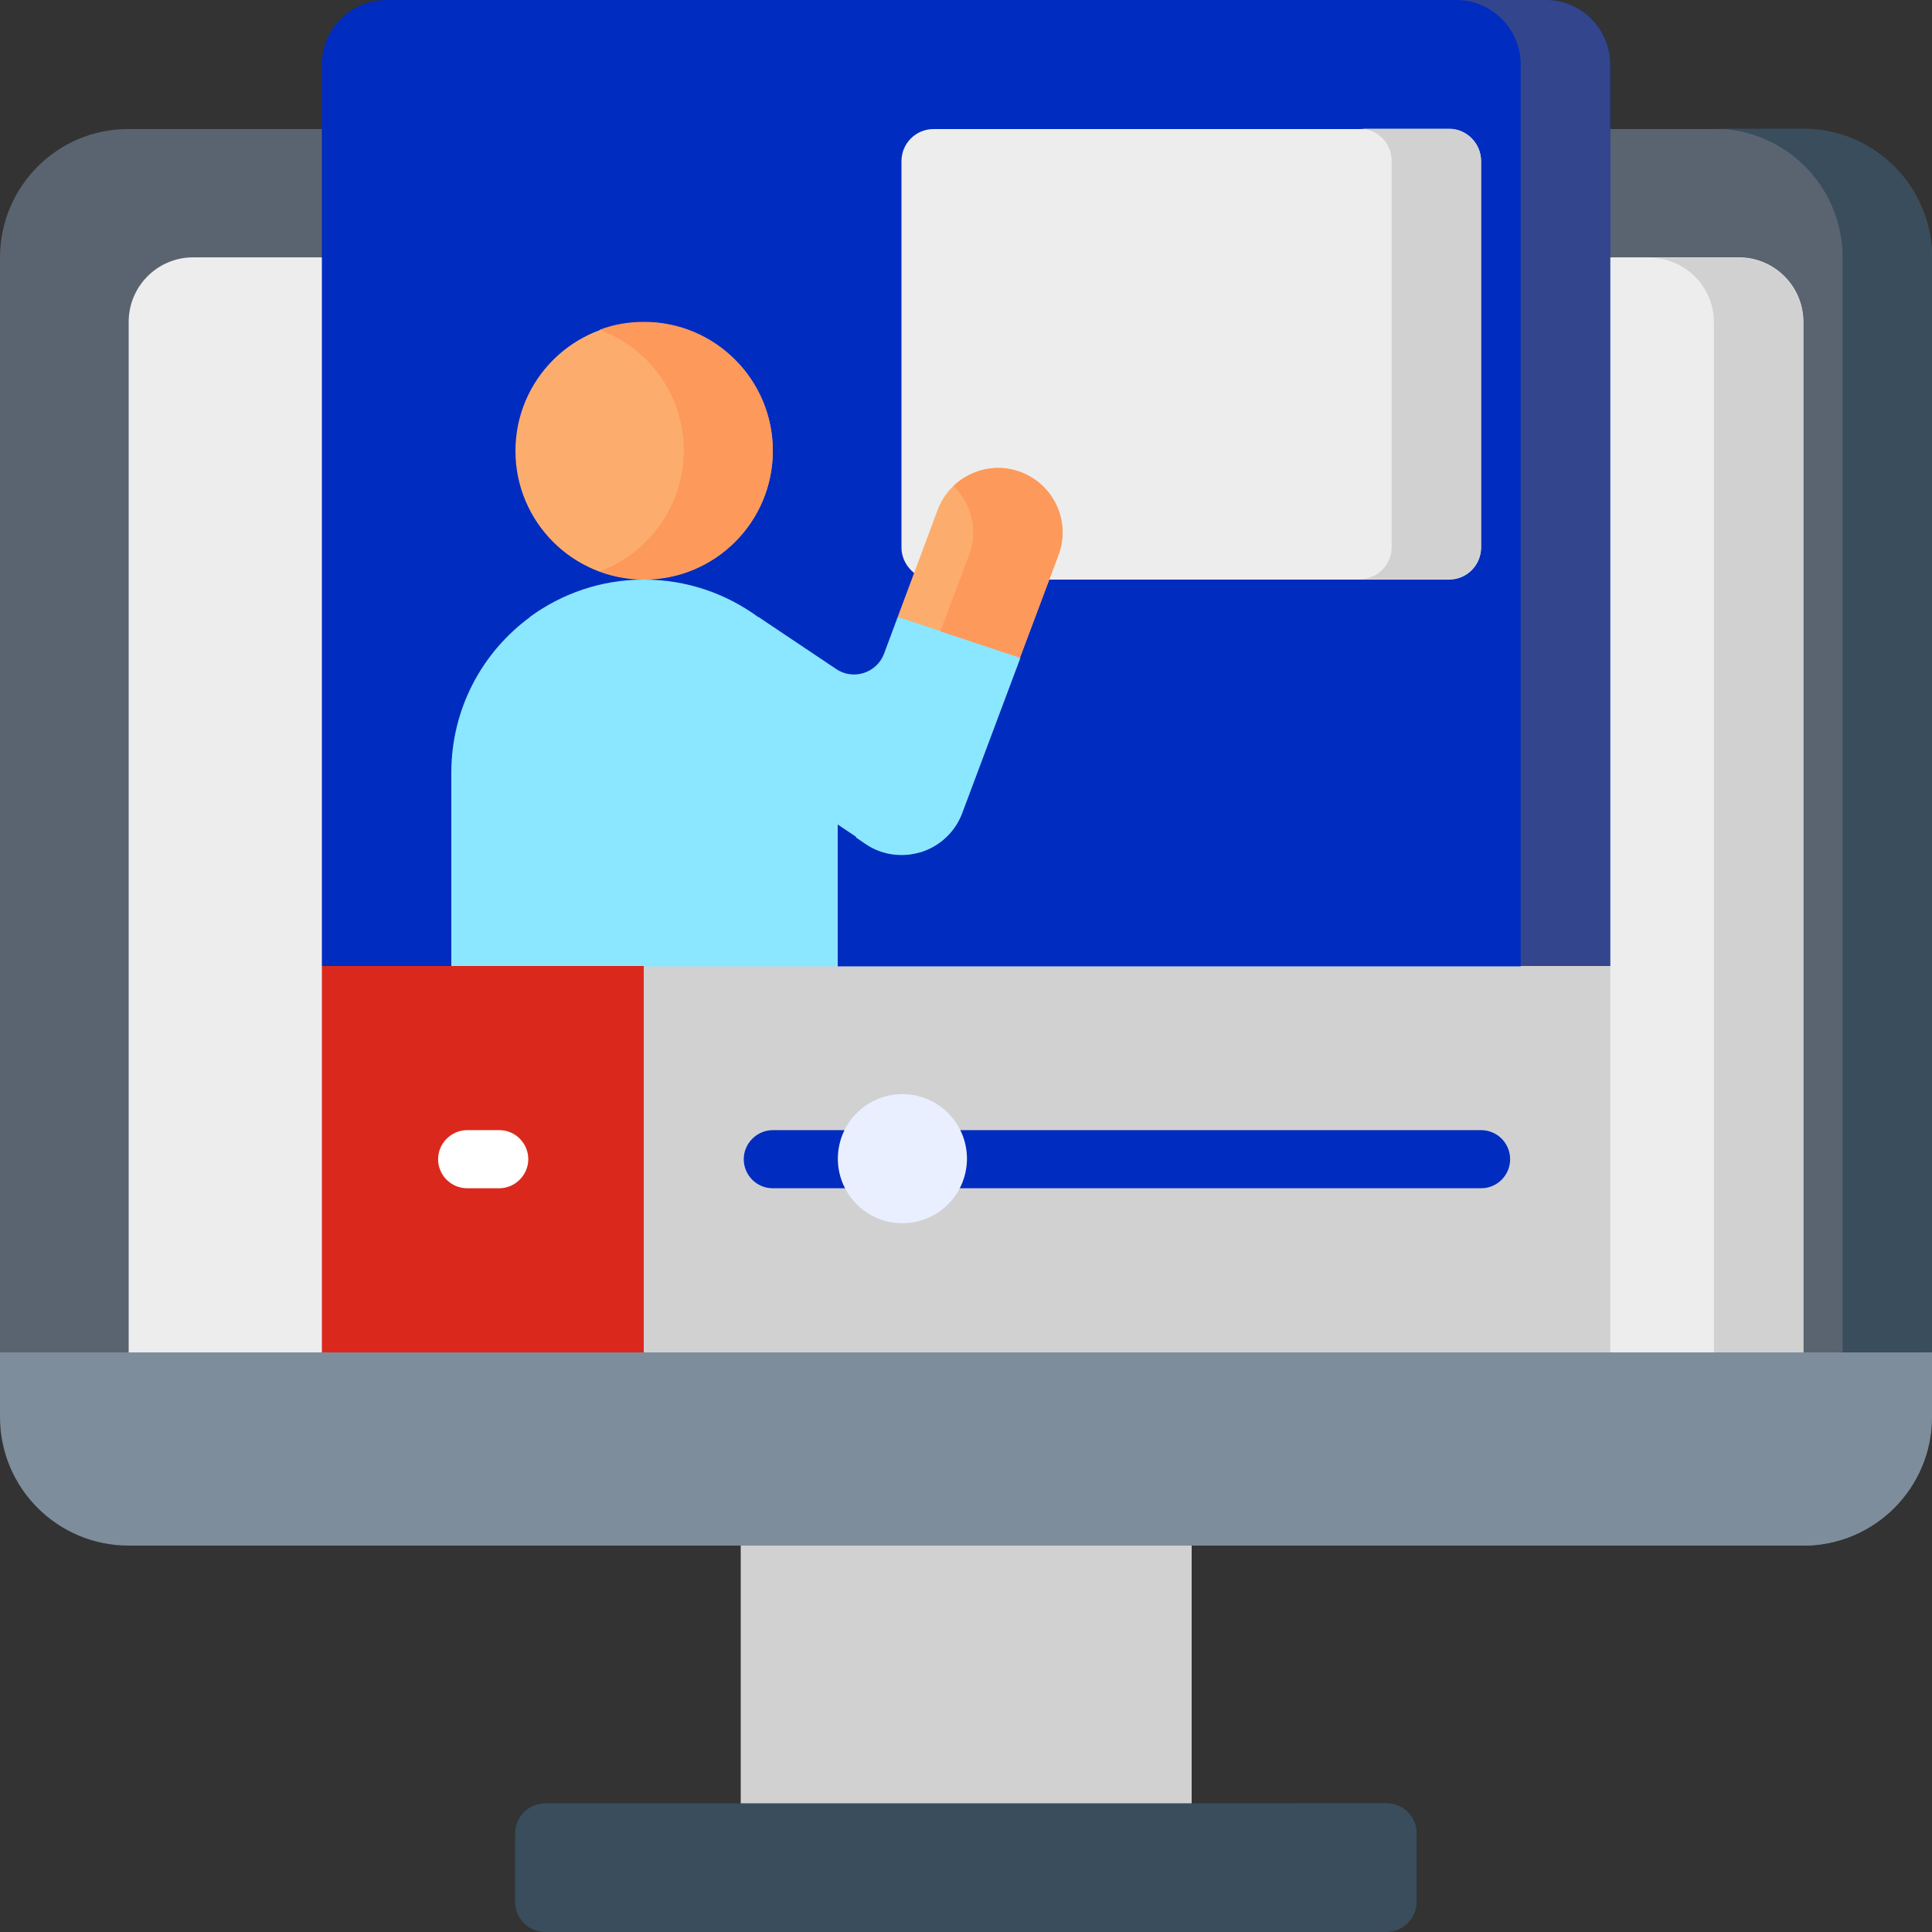 <?xml version="1.0" encoding="utf-8"?>
<!-- Generator: Adobe Illustrator 25.0.1, SVG Export Plug-In . SVG Version: 6.00 Build 0)  -->
<svg version="1.1" id="Capa_1" xmlns="http://www.w3.org/2000/svg" xmlns:xlink="http://www.w3.org/1999/xlink" x="0px" y="0px"
	 viewBox="0 0 512 512" style="enable-background:new 0 0 512 512;" xml:space="preserve">
<rect x="0" y="0" width="512" height="512" fill="#333333" stroke="none"/>
<style type="text/css">
	.st0{fill:#5A6470;}
	.st1{fill:#D1D1D1;}
	.st2{fill:#EDEDED;}
	.st3{fill:#394D5C;}
	.st4{fill:#002CC0;}
	.st5{fill:#33468D;}
	.st6{fill:#FCAD6D;}
	.st7{fill:#8AE7FF;}
	.st8{fill:#FD995B;}
	.st9{fill:#DA291C;}
	.st10{fill:#FFFFFF;}
	.st11{fill:#E9EFFF;}
	.st12{fill:#7D8D9C;}
</style>
<g>
	<g>
		<g>
			<path class="st0" d="M512,358.3V68.3c0-18.9-15.3-34.1-34.1-34.1H34.1C15.3,34.1,0,49.4,0,68.3v290.1l256,21.2L512,358.3z"/>
			<path class="st1" d="M196.3,402.3h119.5v82.9H196.3V402.3z"/>
			<g>
				<g>
					<path class="st1" d="M273.1,485.6c-4.3,0-7.7-3.5-7.7-7.7v-25.6c0-0.4-0.4-0.8-0.8-0.8h-17.1c-0.4,0-0.8,0.4-0.8,0.8v25.6
						c0,4.3-3.5,7.7-7.7,7.7s-7.7-3.5-7.7-7.7v-25.6c0-9,7.3-16.3,16.3-16.3h17.1c9,0,16.3,7.3,16.3,16.3v25.6
						C280.8,482.1,277.3,485.6,273.1,485.6L273.1,485.6z"/>
				</g>
			</g>
			<path class="st2" d="M34.1,361.2V85.3c0-9.4,7.6-17.1,17.1-17.1h409.6c9.4,0,17.1,7.6,17.1,17.1v275.8L256,379.6L34.1,361.2z"/>
			<path class="st3" d="M477.9,34.1h-23.7c18.9,0,34.1,15.3,34.1,34.1v290.1l-244.2,20.2l11.9,1l256-21.2V68.3
				C512,49.4,496.7,34.1,477.9,34.1L477.9,34.1z"/>
			<path class="st3" d="M367.5,477.9H144.5c-4.4,0-8,3.6-8,8V504c0,4.4,3.6,8,8,8h222.9c4.4,0,8-3.6,8-8v-18.1
				C375.5,481.5,371.9,477.9,367.5,477.9z"/>
			<path class="st3" d="M367.2,477.9h-23.7c4.6,0,8.2,3.7,8.2,8.2v17.6c0,4.6-3.7,8.2-8.2,8.2h23.7c4.6,0,8.2-3.7,8.2-8.2v-17.6
				C375.5,481.6,371.8,477.9,367.2,477.9z"/>
			<path class="st1" d="M460.8,68.3h-23.7c9.4,0,17.1,7.6,17.1,17.1v277.8l23.7-2V85.3C477.9,75.9,470.2,68.3,460.8,68.3L460.8,68.3
				z"/>
		</g>
	</g>
	<path class="st4" d="M85.3,256V17.1C85.3,7.6,93,0,102.4,0h307.2c9.4,0,17.1,7.6,17.1,17.1V256L256,290.1L85.3,256z"/>
	<path class="st5" d="M409.6,0h-23.7c9.4,0,17.1,7.6,17.1,17.1v243.7l23.7-4.7V17.1C426.7,7.6,419,0,409.6,0L409.6,0z"/>
	<path class="st2" d="M242.3,151.9c-2-1.6-3.4-4-3.4-6.8V42.7c0-4.7,3.8-8.5,8.5-8.5H384c4.7,0,8.5,3.8,8.5,8.5v102.4
		c0,4.7-3.8,8.5-8.5,8.5H278.1L242.3,151.9z"/>
	<circle class="st6" cx="170.7" cy="119.5" r="34.1"/>
	<path class="st1" d="M384,34.1h-23.7c4.7,0,8.5,3.8,8.5,8.5v102.4c0,4.7-3.8,8.5-8.5,8.5H384c4.7,0,8.5-3.8,8.5-8.5V42.7
		C392.5,38,388.7,34.1,384,34.1z"/>
	<path class="st7" d="M257.9,162.4l-20,1.1l-3.6,9.7c-1.9,5.1-8.1,7.2-12.7,4.1L201,163.5l0,0h0l0,0l0,0l-60.5,0
		c-12.7,9.3-20.9,24.3-20.9,41.3v55.3h102.4v-41.6l7.6,5.1c2.8,1.9,6.1,2.9,9.5,2.9c1.8,0,3.5-0.3,5.2-0.8c5-1.6,8.9-5.4,10.7-10.2
		l15.4-41.1L257.9,162.4z"/>
	<path class="st7" d="M140.4,163.5l19.6,15.7c6.2,5,15.1,5,21.3,0l19.6-15.7l0,0c-8.5-6.2-18.9-9.9-30.3-9.9
		C159.3,153.6,148.9,157.3,140.4,163.5L140.4,163.5z"/>
	<path class="st8" d="M170.7,85.3c-4.2,0-8.2,0.7-11.8,2.1c13,4.8,22.3,17.3,22.3,32s-9.3,27.2-22.3,32c3.7,1.4,7.7,2.1,11.8,2.1
		c18.9,0,34.1-15.3,34.1-34.1S189.5,85.3,170.7,85.3L170.7,85.3z"/>
	<path class="st7" d="M257.9,162.4l-18,1l10.1,1.7l-18.9,50.3c-0.9,2.5-2.4,4.7-4.3,6.5l2.6,1.8c2.8,1.9,6.1,2.9,9.5,2.9
		c1.8,0,3.5-0.3,5.2-0.8c5-1.6,8.9-5.4,10.7-10.2l15.4-41.1L257.9,162.4z"/>
	<path class="st6" d="M270.5,125.1c-8.8-3.3-18.7,1.2-22,10l-10.6,28.4l32.4,10.8l10.2-27.2C283.8,138.3,279.4,128.5,270.5,125.1
		L270.5,125.1z"/>
	<path class="st8" d="M270.5,125.1c-6.4-2.4-13.2-0.7-17.8,3.7c4.7,4.6,6.6,11.7,4.1,18.3l-7.6,20.2l21.1,7l10.2-27.2
		C283.8,138.3,279.4,128.5,270.5,125.1z"/>
	<path class="st7" d="M214.1,197.1c-4.3,0-7.7,3.5-7.7,7.7v55.3h15.5v-41.6v-13.7C221.9,200.5,218.4,197.1,214.1,197.1z"/>
	<path class="st1" d="M426.7,361.5h-256l-8.1-52.7l8.1-52.7h256V361.5z"/>
	<path class="st9" d="M85.3,256h85.3v105.5H85.3L85.3,256z"/>
	<path class="st1" d="M403,256h23.7v105.5H403V256z"/>
	<g>
		<g>
			<g>
				<path class="st4" d="M225,314.9h-20.2c-4.3,0-7.7-3.5-7.7-7.7s3.5-7.7,7.7-7.7H225c4.3,0,7.7,3.5,7.7,7.7S229.2,314.9,225,314.9
					z"/>
			</g>
		</g>
		<g>
			<g>
				<path class="st4" d="M392.5,314.9H252.9c-4.3,0-7.7-3.5-7.7-7.7s3.5-7.7,7.7-7.7h139.6c4.3,0,7.7,3.5,7.7,7.7
					S396.8,314.9,392.5,314.9L392.5,314.9z"/>
			</g>
		</g>
	</g>
	<g>
		<path class="st10" d="M132.3,314.9h-8.5c-4.3,0-7.7-3.5-7.7-7.7s3.5-7.7,7.7-7.7h8.5c4.3,0,7.7,3.5,7.7,7.7
			S136.5,314.9,132.3,314.9z"/>
	</g>
	
		<ellipse transform="matrix(0.228 -0.974 0.974 0.228 -114.461 469.827)" class="st11" cx="239" cy="307.1" rx="17.1" ry="17.1"/>
	<path class="st12" d="M512,358.4H0v17.1c0,18.9,15.3,34.1,34.1,34.1h443.7c18.9,0,34.1-15.3,34.1-34.1L512,358.4z"/>
	<path class="st12" d="M488.3,358.4v17.1c0,18.9-15.3,34.1-34.1,34.1h23.7c18.9,0,34.1-15.3,34.1-34.1v-17.1H488.3z"/>
</g>
</svg>
